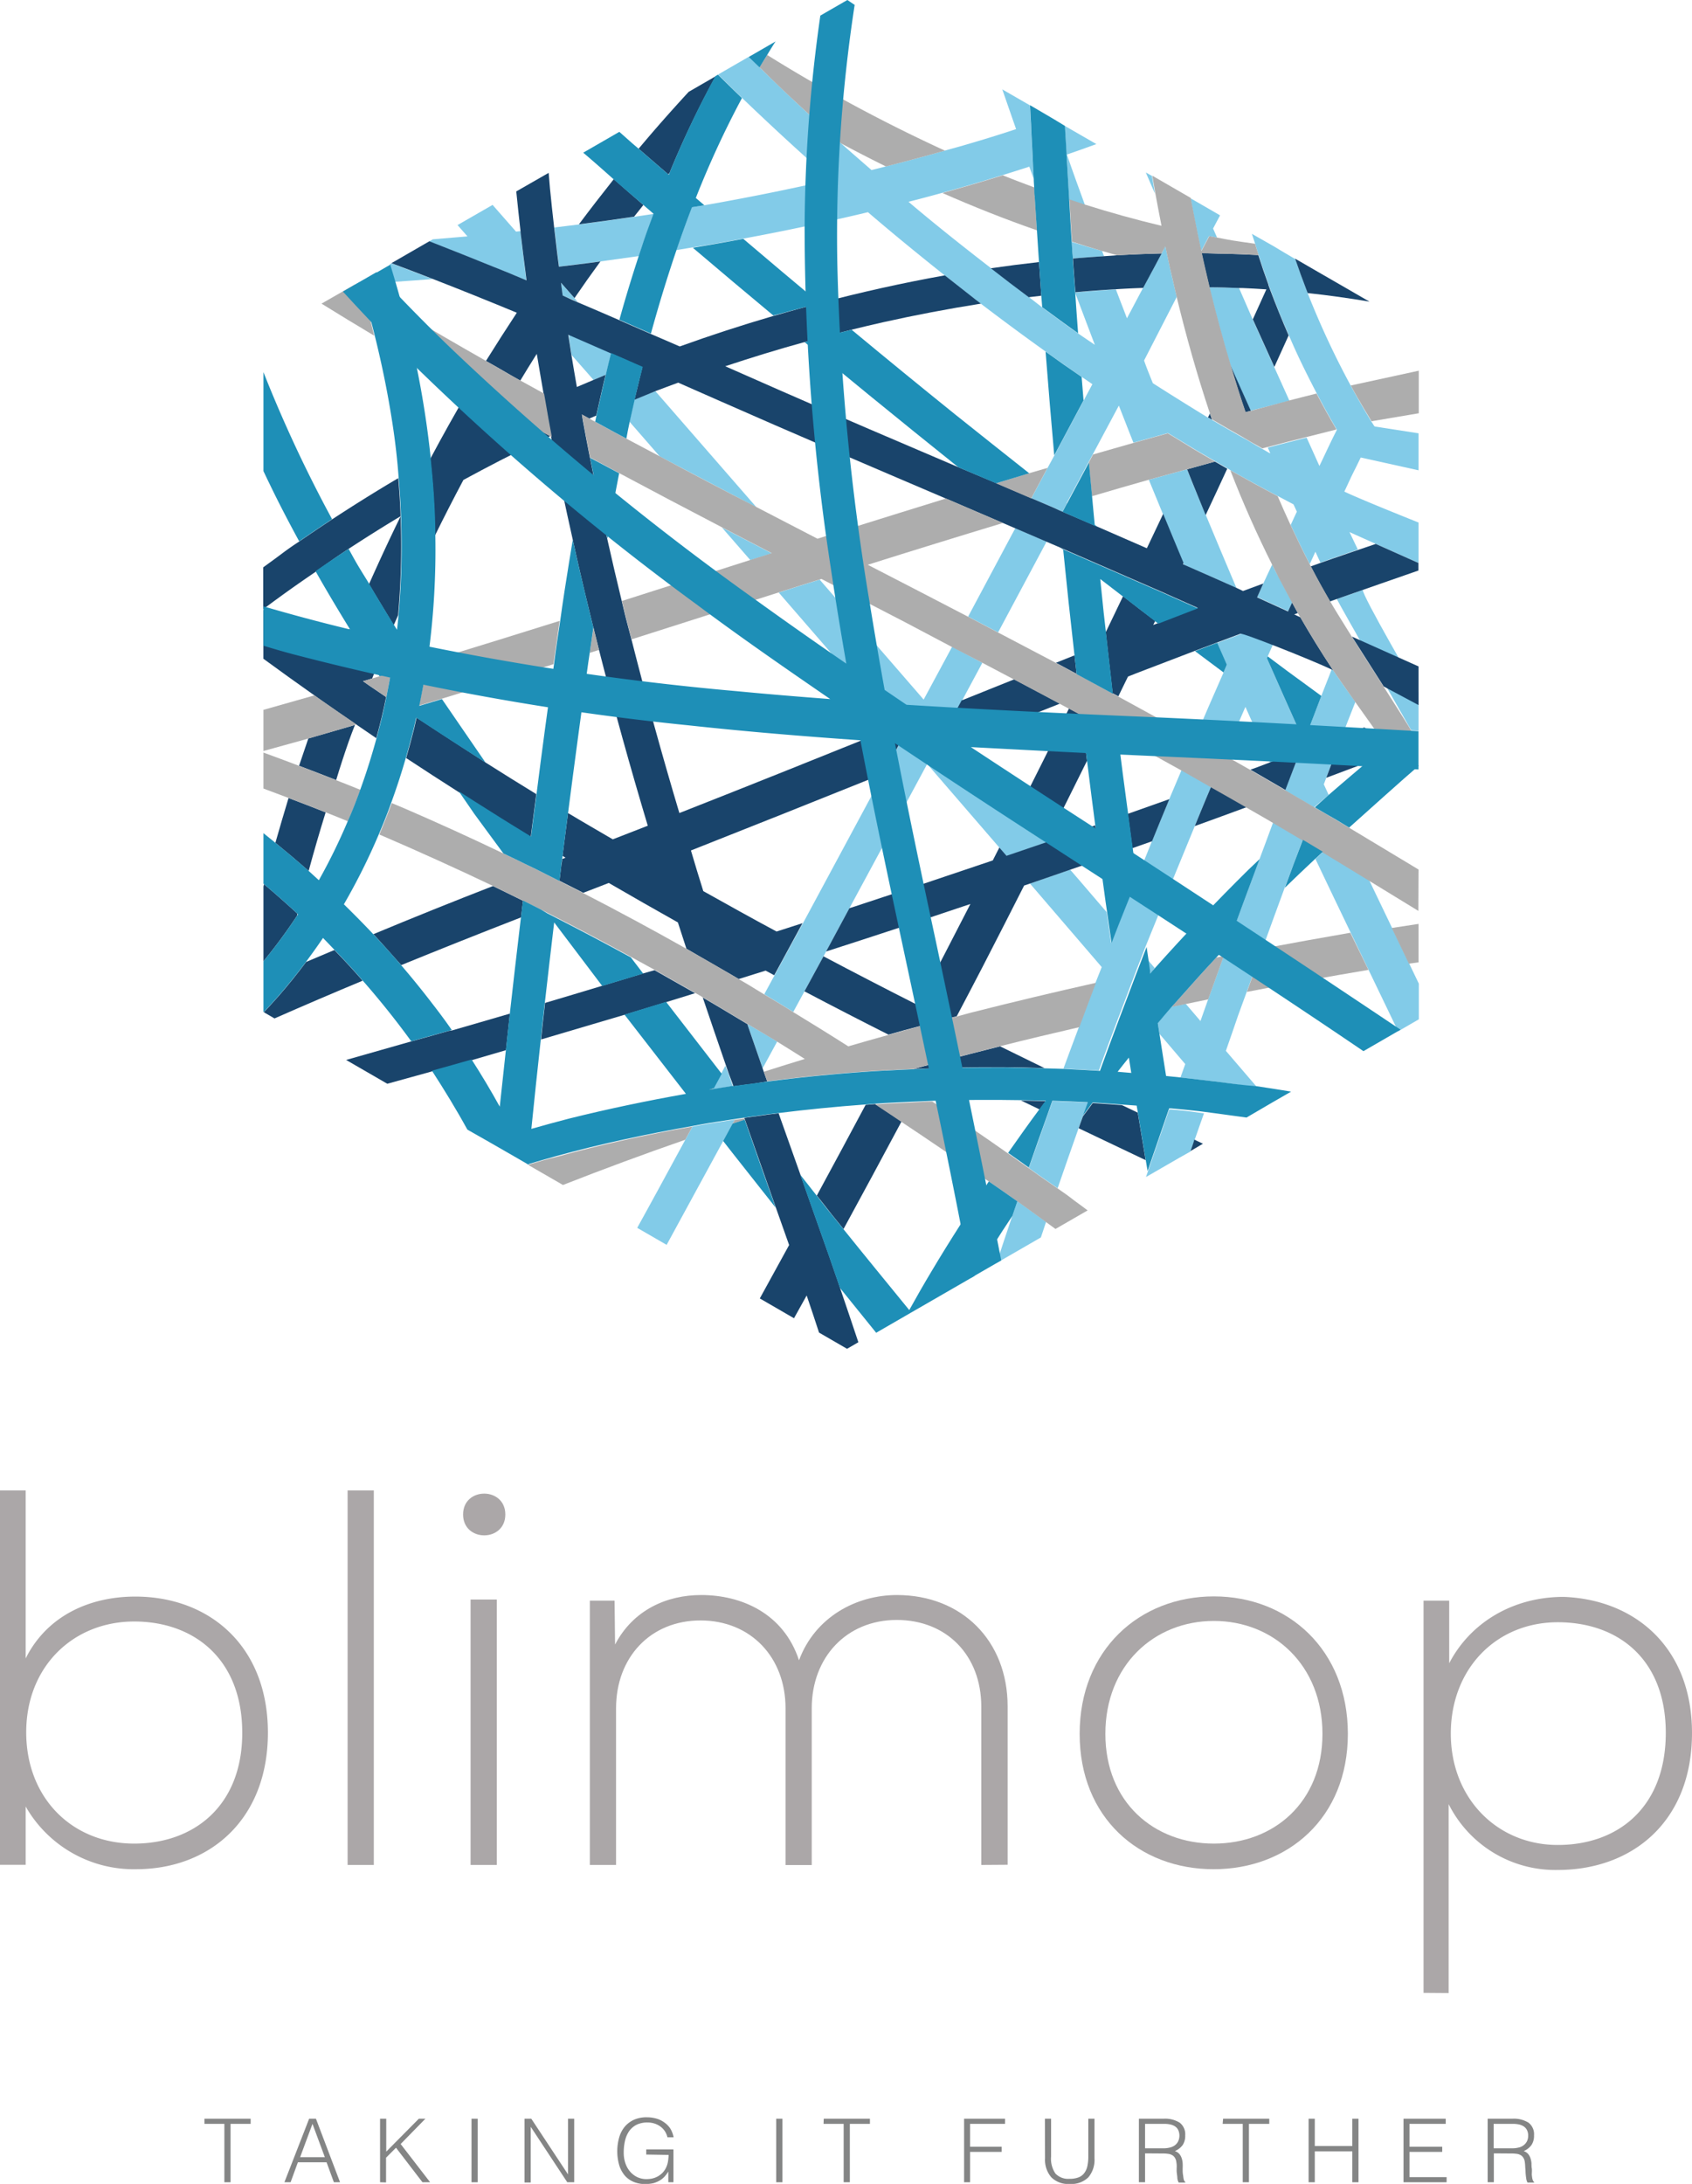 <svg xmlns="http://www.w3.org/2000/svg" viewBox="0 0 273.66 353.01"><defs><style>.cls-1{fill:#848585;}.cls-2{fill:#aba7a8;}.cls-3{fill:#82cbe8;}.cls-4{fill:#19446b;}.cls-5{fill:#adadad;}.cls-6{fill:#1e8fb7;}</style></defs><title>logo transparente</title><g id="Capa_2" data-name="Capa 2"><g id="Layer_1" data-name="Layer 1"><path class="cls-1" d="M33.07,342.47h7.47v.83H37.29v9.44h-1V343.3H33.07Z"/><path class="cls-1" d="M46,352.74l4-10.27h1.1L55,352.74H54l-1.18-3.23H48.18L47,352.74Zm2.54-4.05h4l-2-5.39Z"/><path class="cls-1" d="M61.47,352.74V342.47h1v5.32l5.27-5.32H68.8l-4,4.09,4.77,6.18H68.33l-4.28-5.58-1.61,1.61v4Z"/><path class="cls-1" d="M76.26,352.74V342.47h1v10.27Z"/><path class="cls-1" d="M85.84,343.78h0v9h-1V342.47h1.09l5.94,9h0v-9h1v10.27H91.75Z"/><path class="cls-1" d="M104.52,348.26v-.83h4.4v5.31h-.83V351a4.8,4.8,0,0,1-.62.84,3.42,3.42,0,0,1-.81.64,4.18,4.18,0,0,1-1,.41,6.18,6.18,0,0,1-1.36.14,4.79,4.79,0,0,1-1.79-.34,3.91,3.91,0,0,1-1.43-1,4.75,4.75,0,0,1-.93-1.71,8.2,8.2,0,0,1,0-4.5,4.76,4.76,0,0,1,.87-1.69,4.24,4.24,0,0,1,1.49-1.14,5,5,0,0,1,2.1-.41,5.7,5.7,0,0,1,1.52.2,4,4,0,0,1,1.27.6,3.71,3.71,0,0,1,1,1,4.27,4.27,0,0,1,.55,1.43h-1a3,3,0,0,0-.43-1,2.82,2.82,0,0,0-.74-.76,3.37,3.37,0,0,0-.95-.47,3.66,3.66,0,0,0-1.1-.16,3.92,3.92,0,0,0-1.74.35,3.35,3.35,0,0,0-1.2,1,4.49,4.49,0,0,0-.69,1.55,8.31,8.31,0,0,0-.22,2,5.19,5.19,0,0,0,.25,1.63,4.19,4.19,0,0,0,.73,1.35,3.55,3.55,0,0,0,1.17.93,3.45,3.45,0,0,0,1.57.34,4.34,4.34,0,0,0,.86-.09,3.56,3.56,0,0,0,.86-.31,3.34,3.34,0,0,0,.76-.55,3.06,3.06,0,0,0,.62-.85,3.63,3.63,0,0,0,.33-1,7.73,7.73,0,0,0,.11-1.11Z"/><path class="cls-1" d="M125.54,352.74V342.47h1v10.27Z"/><path class="cls-1" d="M133.23,342.47h7.47v.83h-3.25v9.44h-1V343.3h-3.25Z"/><path class="cls-1" d="M155.93,352.74V342.47h6.62v.83H156.9V347H162v.83H156.9v4.91Z"/><path class="cls-1" d="M169,342.47h1v6.12a4.22,4.22,0,0,0,.71,2.75,2.85,2.85,0,0,0,2.3.84,3.85,3.85,0,0,0,1.4-.22,2.07,2.07,0,0,0,.93-.67,2.83,2.83,0,0,0,.52-1.12,7.26,7.26,0,0,0,.16-1.58v-6.12h1v6.4a4.37,4.37,0,0,1-1,3.08,3.91,3.91,0,0,1-3,1.06,3.84,3.84,0,0,1-3-1.09,4.35,4.35,0,0,1-1-3.05Z"/><path class="cls-1" d="M185.2,348.07v4.67l-1,0V342.47h4a4.48,4.48,0,0,1,2.59.63,2.35,2.35,0,0,1,.9,2.06,2.68,2.68,0,0,1-.39,1.54,3,3,0,0,1-1.28,1,1.69,1.69,0,0,1,.72.46,2.11,2.11,0,0,1,.38.69,3,3,0,0,1,.16.81,7.86,7.86,0,0,1,0,.83c0,.39,0,.71.05,1s.06.47.09.63a1.31,1.31,0,0,0,.12.38.74.74,0,0,0,.17.21v.08l-1.07,0a1.92,1.92,0,0,1-.22-.72c0-.3-.07-.62-.1-.95s0-.66,0-1-.05-.57-.08-.77a1.55,1.55,0,0,0-.28-.66,1.15,1.15,0,0,0-.47-.38,1.67,1.67,0,0,0-.6-.17,5.21,5.21,0,0,0-.69-.05Zm3-.82a3.92,3.92,0,0,0,1-.12,2.14,2.14,0,0,0,.81-.36,1.76,1.76,0,0,0,.54-.64,2.21,2.21,0,0,0,0-1.86,1.49,1.49,0,0,0-.55-.59,2.46,2.46,0,0,0-.8-.3,4.73,4.73,0,0,0-.93-.08H185.2v3.95Z"/><path class="cls-1" d="M197.82,342.47h7.47v.83H202v9.44h-1V343.3h-3.25Z"/><path class="cls-1" d="M211.65,352.74V342.47h1v4.41h6.07v-4.41h1v10.27h-1v-5h-6.07v5Z"/><path class="cls-1" d="M227,352.74V342.47h6.83v.83h-5.86V347h5.29v.83h-5.29v4.08h6v.83Z"/><path class="cls-1" d="M241.61,348.07v4.67l-1,0V342.47h4a4.52,4.52,0,0,1,2.6.63,2.35,2.35,0,0,1,.9,2.06,2.68,2.68,0,0,1-.4,1.54,2.91,2.91,0,0,1-1.27,1,1.65,1.65,0,0,1,.71.46,1.94,1.94,0,0,1,.38.69,3.42,3.42,0,0,1,.17.81c0,.28,0,.56.05.83s0,.71,0,1a5.89,5.89,0,0,0,.08.63,1.66,1.66,0,0,0,.13.38.51.51,0,0,0,.17.21v.08l-1.07,0a1.75,1.75,0,0,1-.22-.72,9.23,9.23,0,0,1-.1-.95c0-.33-.05-.66-.06-1a6.11,6.11,0,0,0-.08-.77,1.55,1.55,0,0,0-.28-.66,1.19,1.19,0,0,0-.46-.38,1.67,1.67,0,0,0-.61-.17,5.09,5.09,0,0,0-.69-.05Zm3-.82a4.05,4.05,0,0,0,1-.12,2,2,0,0,0,.8-.36,1.89,1.89,0,0,0,.55-.64,2,2,0,0,0,.2-.92,1.87,1.87,0,0,0-.21-.94,1.52,1.52,0,0,0-.56-.59,2.46,2.46,0,0,0-.8-.3,4.73,4.73,0,0,0-.93-.08h-3.08v3.95Z"/><path class="cls-2" d="M4.15,240.91v27.16c3.46-6.92,10.38-10,17.73-10,11.94,0,21.45,7.95,21.45,22S33.9,302.14,22,302.14A20.12,20.12,0,0,1,4.15,292v9.43H0V240.91ZM4.24,280c0,10.64,7.44,18,17.47,18,9.6,0,17.47-6.05,17.47-17.9,0-12-7.87-18-17.47-18C11.85,262.1,4.24,269.37,4.24,280Z"/><path class="cls-2" d="M60.46,240.91v60.54H56.22V240.91Z"/><path class="cls-2" d="M81.73,244.8c0,4.5-6.83,4.5-6.83,0S81.73,240.31,81.73,244.8Zm-5.62,13.75v42.9h4.24v-42.9Z"/><path class="cls-2" d="M158.71,301.45v-25.6c0-8.21-5.54-14-13.67-14s-13.75,6.05-13.75,14.27v25.34h-4.24V276.11c0-8.22-5.62-14.18-13.75-14.18s-13.66,6-13.66,14.18v25.34H95.4V258.73h4l.08,7.09c2.94-5.62,8.39-8,13.93-8,6.49,0,13.32,2.94,15.82,10.55,2.6-7,9.26-10.55,15.83-10.55,10.47,0,17.91,7.35,17.91,18v25.6Z"/><path class="cls-2" d="M174.62,280.26c0-13.58,9.69-22.22,21.71-22.22S218,266.68,218,280.26s-9.69,21.88-21.71,21.88S174.62,293.84,174.62,280.26Zm39.27,0c0-11.07-7.87-18.25-17.56-18.25s-17.55,7.18-17.55,18.25S186.65,298,196.33,298,213.89,291.33,213.89,280.26Z"/><path class="cls-2" d="M230.24,322.12V258.73h4.15v10.12c3.37-6.49,10.21-10.73,18.51-10.73,11.59.43,20.76,8.22,20.76,22,0,14.36-9.69,22.14-21.71,22.14a19.3,19.3,0,0,1-17.65-10.64v30.53Zm39.18-42c0-12-7.79-17.9-17.47-17.9-9.95,0-17.3,7.52-17.3,18s7.52,18,17.3,18S269.42,292.11,269.42,280.09Z"/><path class="cls-3" d="M186.32,28.44l-1-.56,1.47,3.4C186.64,30.34,186.48,29.39,186.32,28.44Z"/><path class="cls-3" d="M199,59.05l.1.24q1.59,3.56,3.19,7.11l.65-.18,5.61-1.44c-.82-1.82-1.65-3.63-2.46-5.45-1.15-2.57-2.33-5.13-3.48-7.7l-2.21-5.07c-1.61-.07-3.21-.1-4.81-.12Q197.14,52.79,199,59.05Z"/><path class="cls-3" d="M228.26,118.06l1.17.07v-6.22s-9.25-15.85-9-16.55c-1.41.49-2.82,1-4.22,1.46C216.9,98.22,228.26,118.06,228.26,118.06Z"/><path class="cls-3" d="M214.9,128.49l-.79-1.71c.13-.35.26-.71.4-1.06.47-1.24.93-2.49,1.4-3.72.4-1,.78-2,1.17-3.07s.81-2.06,1.2-3.09l.94-2.38c-1.23-1.68-2.44-3.39-3.59-5.12l-.25-.12c-.43,1.12-.89,2.24-1.32,3.36-.12.3-.23.61-.35.91-.8,2.05-1.57,4.12-2.36,6.17-.14.39-.29.77-.44,1.16-.33-.73-.65-1.47-1-2.2-1.69-3.74-3.37-7.47-5-11.23l.13-.3c.34-.75.66-1.51,1-2.26l-2.8-1.28L202,102l-.93-.42c-.13.31-.27.62-.41.92l-.29.11-3.5,1.31c.51,1.18,1,2.36,1.56,3.54l-.54,1.25q-2.35,5.32-4.64,10.69l4.81,2.69c1.12-2.61,2.23-5.23,3.37-7.83q2,4.5,4,9l4.81-1.79-2.4,6.29.47.27c1.43.84,2.86,1.66,4.28,2.51l0,0,0-.1Z"/><path class="cls-3" d="M214,137.68l-1.25,1.16c1.88,4,13.38,27.86,13.38,27.86l3.35-1.94V159s-6.88-14.31-8.08-16.82C218.89,140.67,216.43,139.17,214,137.68Z"/><path class="cls-3" d="M173.42,40.69c0,.37.06.73.08,1.1,1.69-.15,3.37-.27,5.06-.38l-.31-.84q-2.48-.7-4.92-1.47Z"/><path class="cls-3" d="M192.74,77.77c-.26-.64-.5-1.28-.76-1.91l-.62.17c-1.85.51-3.7,1-5.55,1.52.75,1.83,1.5,3.67,2.26,5.5,1.09,2.64,2.18,5.28,3.29,7.92,0,.1.09.21.13.32,2.83,1.25,5.67,2.48,8.49,3.75-1.67-3.92-3.31-7.85-4.95-11.78C194.27,81.43,193.49,79.6,192.74,77.77Z"/><path class="cls-3" d="M124.82,89.44l-8.06-4.18,4.6,5.28Z"/><path class="cls-3" d="M186,157.35c.15,0,.64-.75.76-.88l-1.07-1.25c.08.55.15,1.1.23,1.66C186,156.91,186,157.31,186,157.35Z"/><path class="cls-3" d="M93.44,48.8l-.54-.62L90.71,45.7c.1.68.18,1.37.27,2.06l1.71.72Z"/><path class="cls-3" d="M92.44,57.37,96,61.42c.66-.28,1.31-.57,2-.84.28-1.18.55-2.35.85-3.52-2.29-1-4.57-2-6.87-3C92.1,55.19,92.26,56.28,92.44,57.37Z"/><path class="cls-3" d="M122.35,82,106,63.23l-3.38,1.34c-.27,1.19-.55,2.39-.81,3.59l4.9,5.62Q114.54,77.91,122.35,82Z"/><path class="cls-3" d="M162.79,138.36c2.14-.73,4.29-1.45,6.43-2.19l.08,0,0,0-4.54-5.24q-4.64-5.38-9.3-10.76l-4.59,1.84,2.37-4.4,2.33-4.31,3.31-6.16L154,104.53c-1.53,2.85-3.08,5.7-4.61,8.55L132.57,93.69l-3.21,1-3.42,1.09.13.14q9.36,10.78,18.69,21.6l2.81-1.13-1.45,2.7-3.25,6q-6.51,12.06-13,24.14L128.34,152l-2.29,4.22-.78,1.43-1.66,3.06c1.57.94,3.13,1.9,4.69,2.86l1.82-3.34,2.94-5.4.14-.26.42-.78c1.26-2.33,2.51-4.66,3.77-7q6.3-11.64,12.57-23.3L161.63,137C162,137.47,162.4,137.91,162.79,138.36Z"/><path class="cls-3" d="M57.48,45.94l.78,0c0-.12-.07-.24-.1-.35Z"/><path class="cls-3" d="M63.05,42.72c.29.94.57,1.89.85,2.83,2-.14,4.05-.28,6.08-.44q-3.33-1.29-6.67-2.54Z"/><path class="cls-3" d="M97.09,42.26c2.08-.28,4.17-.57,6.25-.87.32-1,.63-2,1-3,.44-1.28.92-2.55,1.39-3.82h0l-3.14.47c-3,.44-6,.86-8.93,1.24l-4,.49q.24,2.16.51,4.32c.08.68.17,1.36.26,2,1.83-.22,3.67-.44,5.5-.68Z"/><path class="cls-3" d="M120.22,38.57q10.13-1.87,20.16-4.27c4.08,3.5,8.25,6.9,12.46,10.25,1.66,1.31,3.29,2.64,5,3.93l.84.64q5.16,3.93,10.46,7.72,2.89,2.07,5.83,4.09l1.71,1.17-1.4,2.62-4.74,8.88-1.09,2c-.4.75-.8,1.51-1.21,2.26l-1.42,2.67,3.51,1.5,1,.46.5.21.71-1.33a.3.3,0,0,0,0-.08q1.77-3.28,3.52-6.58l.69-1.28q2.1-3.93,4.21-7.87c.79,2,1.56,4,2.36,6L188.9,70l1,.6,3.12,1.9c1.17.7,2.35,1.38,3.54,2.07l2,1.15L199,76c2.53,1.43,5.09,2.83,7.66,4.18l2.54,1.34c.19.39.37.79.55,1.19-.34.71-.66,1.43-1,2.15,1,2.12,2,4.23,3.09,6.32.3-.66.61-1.32.91-2,.27.59.54,1.18.82,1.77,2-.72,4-1.41,6.05-2.11L218.26,86c1.4.65,11.17,5,11.17,5V84.46s-9.42-3.75-12-5c.34-.71.67-1.43,1-2.14s.79-1.59,1.17-2.38q1.41-2.9,2.85-5.78c-.22-.35-.43-.7-.64-1-.92-1.52-1.82-3.06-2.68-4.61-.22-.39-.43-.78-.64-1.17a136.06,136.06,0,0,1-6.95-14.89l0-.05-.24-.63c-.63-1.63-1.22-3.27-1.79-4.93l-.23-.13-1.7-1L206,39.8l-3.52-2L203,39.4c.19.61.37,1.23.57,1.84q.76,2.41,1.64,4.8l0,.07.27.73q1.38,3.73,3,7.4c.35.82.71,1.64,1.08,2.45,1.08,2.36,2.25,4.68,3.46,7q1.53,2.91,3.19,5.75l0,.07c-1,1.93-1.87,3.87-2.81,5.81-.69-1.53-1.37-3.06-2.07-4.58-2.09.53-4.19,1.06-6.28,1.61.13.3.26.6.4.9l-.09,0c-.38-.21-.74-.44-1.11-.64s-.52-.31-.79-.45c-.83-.47-1.64-1-2.47-1.43-1.54-.88-3.08-1.74-4.6-2.65l-.27-.15-.66-.38c-3-1.82-6-3.7-9-5.61-.49-1.22-1-2.45-1.42-3.67L190.32,48c-.13-.54-.25-1.07-.37-1.61-.24-1-.49-2-.72-3.08-.18-.79-.34-1.59-.51-2.39l-.24-1.14L187.86,41c-.32.62-.65,1.24-1,1.86l-2,3.71c-.87,1.62-1.72,3.25-2.59,4.88-.59-1.56-1.2-3.11-1.79-4.67q-3.31.2-6.61.49c1.07,2.83,2.13,5.65,3.21,8.47-.92-.63-1.86-1.25-2.77-1.89-2-1.37-3.88-2.8-5.81-4.21L166.39,48c-2.07-1.54-4.1-3.11-6.14-4.68-4.5-3.48-8.95-7-13.31-10.7q2.75-.7,5.49-1.46,4.9-1.35,9.75-2.86c1.44-.44,2.87-.9,4.3-1.36l.72,2-.12-2.18c-.11-2.22-.23-4.45-.34-6.67-.06-1-.11-2.05-.17-3.07l-4.46-2.57q1.11,3.21,2.23,6.42c-3,1-6,1.91-9.09,2.8l-2.42.67q-4.76,1.35-9.54,2.56l-2.33.59c-1.65-1.44-3.31-2.87-4.94-4.33q-4-3.54-7.85-7.17c-1.6-1.5-3.17-3-4.75-4.57l-.57-.54c-.58-.57-1.17-1.12-1.76-1.69l-4.45,2.57-.49.29c1.14,1.11,2.26,2.23,3.41,3.33l.47.46q7.05,6.77,14.37,13.21-10.2,2.33-20.5,4.13l-2,.32q-.93,2.41-1.79,4.86-.37,1-.72,2.07l2.62-.44Q116.14,39.34,120.22,38.57Z"/><path class="cls-3" d="M172.49,25c.14,2.44.29,4.87.43,7.31.86.28,1.71.59,2.57.86-1-2.73-2-5.46-2.93-8.19q2.38-.82,4.76-1.69l-5.1-2.94c.08,1.47.18,2.94.26,4.41C172.48,24.8,172.49,24.88,172.49,25Z"/><path class="cls-3" d="M84.27,38.36c0-.33-.06-.66-.1-1l-.71.08-3.79-4.32L74,36.38l1.61,1.83-5.6.47-.61.35q5.34,2.05,10.63,4.21l2,.8,3.1,1.27c-.07-.53-.13-1.06-.2-1.59C84.71,41.94,84.48,40.15,84.27,38.36Z"/><path class="cls-3" d="M189.49,179.34l-.39,0c-.3.84-.58,1.7-.88,2.55-.7,2-1.39,4.05-2.09,6.08l-.51,1.49-.27.79.37-.21,2.15-1.24,2.91-1.68,1.78-1c.21-.61.43-1.22.65-1.84.5-1.44,1-2.88,1.52-4.32l-.85-.11C192.42,179.61,191,179.48,189.49,179.34Z"/><path class="cls-3" d="M205.92,132.91c-.74,2-1.47,4-2.2,5.93q-2.61,7-5.17,14c-.21.56-.42,1.11-.62,1.67-.85,2.33-1.68,4.67-2.52,7-.42,1.17-.83,2.35-1.25,3.53l-2.38-2.78-2.3.48c-.75.86-1.48,1.75-2.22,2.62l.27,1.75L191.7,172l-.78,2.17c1,.1,2,.23,2.93.34l2.67.31c2.27.29,4.55.61,6.82.95l-5.07-5.91c.68-1.92,1.34-3.86,2-5.78.45-1.25.92-2.5,1.37-3.75.84-2.33,1.7-4.66,2.55-7,1.2-3.28,2.38-6.56,3.59-9.83,1-2.59,1.94-5.17,2.91-7.75l-2.32-1.37Z"/><path class="cls-3" d="M205.75,91.27c-.46,1-.95,2-1.41,3-.34.74-.67,1.5-1,2.24l5,2.28.66-1.45c-.73-1.31-1.45-2.64-2.14-4C206.47,92.71,206.11,92,205.75,91.27Z"/><path class="cls-3" d="M193.24,133.53c.65-1.58,1.29-3.16,1.95-4.73l.69-1.63-.47-.27c-1.44-.81-2.86-1.65-4.3-2.45l-2,4.72c-.94,2.27-1.88,4.53-2.8,6.81q-1.26,3.09-2.5,6.19-1.49,3.71-3,7.43c-.37.94-.73,1.89-1.1,2.84l-.72-5-4.53-5.28-1.38-1.59c-2.16.76-4.33,1.5-6.5,2.24q5.82,6.75,11.61,13.51l-1,2.52c-.91,2.38-1.8,4.78-2.69,7.17s-1.68,4.47-2.5,6.72l1,.06c1.57.07,3.14.16,4.72.26,1-2.84,2.08-5.66,3.14-8.48.15-.39.29-.77.44-1.15s.36-1,.55-1.45c.11-.31.23-.62.35-.92l1.37-3.63c.41-1.06.81-2.11,1.22-3.16l.48-1.24Q189.22,143.26,193.24,133.53Z"/><path class="cls-3" d="M165,194.47l-.46-.32c-.26.78-.53,1.56-.8,2.35-.86,2.54-1.71,5.1-2.55,7.65l7.16-4.13.84-2.51c-1.38-1-2.75-2-4.14-3Z"/><path class="cls-3" d="M169.51,180q-1.57,4.39-3.11,8.79l1.78,1.27,2.88,2q1.68-4.87,3.4-9.73l.3-.86.39-1.06c.26-.74.53-1.46.8-2.19-1.91-.11-3.83-.17-5.74-.24C170,178.68,169.74,179.33,169.51,180Z"/><path class="cls-3" d="M116.6,173.62l-1.26,2.32-.08.14,2.91-.48.37,0c-.07-.2-.13-.4-.21-.6-.32-.91-.64-1.83-1-2.75Z"/><path class="cls-3" d="M120.92,165.67c.81,2.35,1.61,4.69,2.43,7l2.34-4.3c-1.56-1-3.15-1.87-4.72-2.81Z"/><path class="cls-3" d="M156.58,99.67l.69.36c1.39.72,2.77,1.46,4.16,2.19q3.93-7.34,7.84-14.67l-5.06-2.17C161.66,90.14,159.13,94.91,156.58,99.67Z"/><path class="cls-3" d="M193.69,37.83c.19.92.38,1.84.58,2.75l1.28-2.41c.43.09.87.17,1.3.24l-.65-1.47c.38-.71.76-1.42,1.13-2.13l-2.76-1.6-2-1.15,0,0v.06Q193.1,35,193.69,37.83Z"/><path class="cls-3" d="M112,182.1c-.38.71-.77,1.42-1.16,2.13-1.46,2.68-2.91,5.37-4.38,8.05-1.12,2.07-2.27,4.13-3.4,6.19l4.76,2.75q4.59-8.39,9.15-16.79l1.52-2.8.36-.66-4.1.63C113.82,181.75,112.91,181.93,112,182.1Z"/><path class="cls-4" d="M56.41,119.83c.31-.89.65-1.76,1-2.65l-.31.09c-2.41.71-4.82,1.4-7.23,2.09-.51,1.47-1,2.94-1.5,4.42,2,.75,4,1.53,6,2.31C55,124,55.68,121.91,56.41,119.83Z"/><path class="cls-4" d="M199.1,59.33c.74,2.45,1.51,4.89,2.33,7.3l.88-.23q-1.6-3.56-3.19-7.11Z"/><path class="cls-4" d="M104.06,33.13c-1.61-1.38-3.2-2.78-4.79-4.17q-2.88,3.62-5.64,7.3c3-.38,6-.8,8.93-1.24C103.05,34.39,103.56,33.76,104.06,33.13Z"/><path class="cls-4" d="M108.27,28a155.05,155.05,0,0,1,7.47-15.67l-4.36,2.52c-2.76,3-5.47,6.05-8.09,9.19,1.59,1.39,3.2,2.77,4.81,4.16C108.15,28.1,108.21,28,108.27,28Z"/><path class="cls-4" d="M195,83.26c1.18-2.5,2.33-5,3.49-7.5l-2-1.15L192,75.86c.26.63.5,1.27.76,1.91C193.49,79.6,194.27,81.43,195,83.26Z"/><path class="cls-4" d="M169.26,136.09q3.3-6.54,6.55-13.11c-.3-2.47-.61-4.94-.91-7.41l-2-1.07q-4,8.19-8.15,16.35Z"/><path class="cls-4" d="M44.54,136.23c1.82,1.48,3.62,3,5.38,4.54q1.29-4.76,2.75-9.46-3-1.19-6-2.32Q45.57,132.61,44.54,136.23Z"/><path class="cls-4" d="M48.11,147.69q-2.65-2.44-5.41-4.77l-.09.39v12.07a87.75,87.75,0,0,0,5.4-7.31C48.05,148,48.08,147.82,48.11,147.69Z"/><path class="cls-4" d="M140,178.59q-3.91,7.33-7.89,14.66c.83,1,1.64,2.09,2.47,3.13.61.77,1.24,1.51,1.85,2.28q4.72-8.67,9.38-17.38c-1.41-.94-2.82-1.89-4.24-2.82C141,178.49,140.5,178.55,140,178.59Z"/><path class="cls-4" d="M150.35,172.71l.38-.72c-1,.26-2,.54-3,.82Z"/><path class="cls-4" d="M195.37,67.47l.66.38c-.12-.35-.23-.7-.35-1-.05.1-.09.2-.13.29Z"/><path class="cls-4" d="M212,91.55c1,1.91,2,3.79,3.12,5.66l1.1-.39c1.4-.5,13.19-4.6,13.19-4.6V91l-6.9-3.08s-7,2.37-9,3.09Z"/><path class="cls-4" d="M60.39,151c1.54,1.64,3,3.33,4.5,5q9.64-3.93,19.37-7.71l.33-2.69-4.86-2.38Q70,147,60.39,151Z"/><path class="cls-4" d="M54.08,153.56l-4.57,1.93q-2.1,2.82-4.41,5.47c-.79.9-1.6,1.78-2.42,2.66l1.72,1,0,0q7.09-3.12,14.25-6.1C57.19,156.83,55.65,155.18,54.08,153.56Z"/><path class="cls-4" d="M170.78,107.13l3.35,1.8c-.11-1-.23-2-.34-3Z"/><path class="cls-4" d="M155.53,113.22l-2.33,4.31-2.37,4.4,4.59-1.84q8-3.2,16-6.35c-2.46-1.31-4.92-2.63-7.39-3.93Z"/><path class="cls-4" d="M181.46,178.63c-1.57-.11-3.14-.24-4.71-.33l-.07.08c-.52.68-1,1.38-1.53,2.07l-.39,1.06-.3.86,10.84,5.16c-.44-2.56-.85-5.12-1.28-7.68Z"/><path class="cls-4" d="M192.56,186.05l2-1.18-1.39-.66C193,184.83,192.77,185.44,192.56,186.05Z"/><path class="cls-4" d="M168.14,179.33c.34-.46.69-.9,1-1.35l-4-.09Z"/><path class="cls-4" d="M161.75,169.13q-4.74,1.19-9.47,2.44l2,1q4.13-.09,8.27-.06c2.13,0,4.27.08,6.41.15C166.57,171.5,164.16,170.31,161.75,169.13Z"/><path class="cls-4" d="M67.38,116c-.14.58-.26,1.17-.4,1.76q-.6,2.4-1.29,4.77,4.22,2.78,8.46,5.48c1.74,1.11,3.49,2.23,5.24,3.32,2.14,1.34,4.3,2.65,6.45,4,.07-.58.15-1.16.22-1.74.22-1.74.45-3.49.68-5.23q-4.09-2.5-8.16-5.08Q72.94,119.64,67.38,116Z"/><path class="cls-4" d="M52,113.23c1.79,1.26,3.61,2.5,5.42,3.74l.19.13,3.25,2.22c.31-1.15.61-2.3.89-3.46s.48-2.12.7-3.19l-2.74-1.86-1-.7,1.48-.44c.18-.46.37-.91.55-1.36q-2.13-3.3-4.19-6.66c-.75,1.8-1.47,3.61-2.19,5.42q-5.94-4.17-11.76-8.51v7.92q4.1,3,8.25,5.92C51.25,112.67,51.64,113,52,113.23Z"/><path class="cls-4" d="M173.9,47.24h0q3.3-.3,6.61-.49,2.19-.14,4.38-.21l2-3.71c.33-.62.66-1.24,1-1.86q-3.59.08-7.19.29l-2.11.15c-1.69.11-3.37.23-5.06.38.12,1.78.26,3.55.39,5.33A.49.49,0,0,0,173.9,47.24Z"/><path class="cls-4" d="M88.76,70.37c-1.89-1-3.77-2.08-5.65-3.12-1.1.53-2.2,1.07-3.29,1.62.5-.87,1-1.74,1.51-2.61-1.86-1-3.71-2.08-5.56-3.13q-3.18,5.41-6.16,11l0,.18c.21,2,.39,4,.51,6s.19,4.18.22,6.27q2.23-4.53,4.61-9c3.9-2.12,7.84-4.16,11.84-6.08.73-.35,1.47-.68,2.2-1Z"/><path class="cls-4" d="M203.38,124l-1.14.41c1.73,1,3.44,2,5.17,3l.48.29,2.4-6.29-4.81,1.79Z"/><path class="cls-4" d="M104.07,157.33l-6.63,2c-3.09.93-6.18,1.87-9.28,2.78-.12,1.14-.26,2.27-.39,3.41-.09.83-.17,1.67-.26,2.5q6.76-2,13.53-4l6.59-2,4.79-1.48q-3.27-1.87-6.56-3.72Z"/><path class="cls-4" d="M183.15,137.1l3.18-1.12c.92-2.28,1.86-4.54,2.8-6.81-2.23.8-4.48,1.59-6.72,2.38Q182.77,134.32,183.15,137.1Z"/><path class="cls-4" d="M195.19,128.8c-.66,1.57-1.3,3.15-1.95,4.73,2.81-1,5.61-2.05,8.41-3.07-1.92-1.11-3.84-2.2-5.77-3.29Z"/><path class="cls-4" d="M177.14,133.4c-2.61.92-5.23,1.84-7.84,2.74l-.08,0c-2.14.74-4.29,1.46-6.43,2.19-.39-.45-.78-.89-1.16-1.34-.36.7-.7,1.4-1.06,2.09h0q-11.07,3.76-22.19,7.4l-1,.32c-1.26,2.32-2.51,4.65-3.77,7q11.7-3.76,23.34-7.68-4.2,8.19-8.48,16.36-7.68-3.88-15.28-7.9l-.14.26-2.94,5.4q6.76,3.56,13.59,7l2.64-.74c2.21-.6,4.41-1.19,6.62-1.77l1.78-.46c1.37-2.61,2.75-5.22,4.1-7.83,2.29-4.42,4.54-8.86,6.8-13.3l1-.34c2.17-.74,4.34-1.48,6.5-2.24,1.58-.54,3.16-1.08,4.74-1.64C177.64,137.11,177.38,135.26,177.14,133.4Z"/><path class="cls-4" d="M168.42,47.8c-.13-1.81-.25-3.63-.37-5.44q-3.92.44-7.8,1c2,1.57,4.07,3.14,6.14,4.68Z"/><path class="cls-4" d="M211.5,47.37l0,.05,0-.05c3.33.36,6.66.82,10,1.39l-2.73-1.58-5.67-3.27-3.63-2.1c.57,1.66,1.16,3.3,1.79,4.93Z"/><path class="cls-4" d="M56.38,88.72q4.17-2.73,8.43-5.29c-1.78,3.62-3.48,7.29-5.13,11,1.33,2.22,2.68,4.44,4,6.63l.71-1.62a126,126,0,0,0,.4-16v0q-.1-3.07-.38-6.15c-3.63,2.14-7.21,4.38-10.74,6.69-1.79,1.17-3.56,2.37-5.32,3.58-1,.65-1.91,1.29-2.85,2s-1.95,1.43-2.93,2.15v6.76c2.76-2.07,5.58-4.08,8.42-6Q53.68,90.49,56.38,88.72Z"/><path class="cls-4" d="M220.66,117.58l-3.58,1.35c-.39,1-.77,2-1.17,3.07-.47,1.23-.93,2.48-1.4,3.72l4.29-1.61,2.09-.79c1.19-1,2.36-2,3.56-3Z"/><path class="cls-4" d="M195.61,46.44c1.6,0,3.2.05,4.81.12l.56,0c1.28.05,2.56.13,3.84.21-.73,1.61-1.45,3.23-2.19,4.84,1.15,2.57,2.33,5.13,3.48,7.7l2.31-5.09q-1.59-3.66-3-7.4l-.27-.73,0-.07q-.87-2.38-1.64-4.8c-1.84-.1-3.68-.16-5.53-.21-1.21,0-2.43-.08-3.64-.09.26,1.21.54,2.42.82,3.62C195.32,45.18,195.46,45.81,195.61,46.44Z"/><path class="cls-4" d="M72.59,166.63c-2,.58-4,1.13-6.07,1.7-3.51,1-7,2-10.54,3l6.66,3.85q3.61-1,7.23-2c2.14-.6,4.28-1.19,6.42-1.81,1.85-.53,3.69-1.08,5.54-1.62q.32-3,.64-5.91c-3.13.91-6.26,1.83-9.4,2.73Z"/><path class="cls-4" d="M215.38,108.22l.25.12-.19-.27q-2.69-4.06-5.12-8.29l-1-.47.6-.22c-.32-.56-.63-1.13-.94-1.7l-.66,1.45-5-2.28c.34-.74.67-1.5,1-2.24l-3.28,1.21-1-.48h0c-2.82-1.27-5.66-2.5-8.49-3.75l-.23-.11.1-.21c-1.11-2.64-2.2-5.28-3.29-7.92l-2.64,5.56-7.89-3.44-.47-.2-5.22-2.24-.5-.21-1-.46-3.51-1.5-5.69-2.44L155,75.52c-9.64-4.11-19.28-8.22-28.87-12.43L117.3,59.2c4.26-1.41,8.54-2.73,12.87-3.92,2.53-.7,5.06-1.36,7.61-2,1.69-.41,3.38-.82,5.08-1.2q7.83-1.74,15.79-3l-.84-.64c-1.68-1.29-3.31-2.62-5-3.93Q142.61,46.34,132.56,49q-3.75,1-7.48,2.07-7.64,2.23-15.14,4.93l-4.63-2-5.1-2.23q-3.37-1.47-6.77-2.91l-.75-.32L91,47.76c-.09-.69-.17-1.38-.27-2.06l2.19,2.48q2.05-3,4.19-5.92l-1.21.17c-1.83.24-3.67.46-5.5.68-.09-.68-.18-1.36-.26-2q-.27-2.16-.51-4.32c-.24-2.12-.48-4.23-.68-6.35-.08-.83-.13-1.67-.21-2.5l-5.24,3c.21,2.14.45,4.29.69,6.43,0,.34.07.67.1,1,.21,1.79.44,3.58.67,5.36.07.53.13,1.06.2,1.59L82,44l-2-.8Q74.78,41.08,69.44,39l-6.13,3.54q3.34,1.24,6.67,2.54,6.83,2.66,13.61,5.47-2.55,3.87-5,7.8c1.85,1,3.69,2.13,5.56,3.17.78-1.28,1.55-2.57,2.36-3.84l.31-.48c.35,2.13.72,4.26,1.09,6.39l.21,1.24c.33,1.86.68,3.71,1,5.57l0,.19Q90.79,79,92.64,87.25c.39,1.73.76,3.47,1.17,5.2.49,2.13,1,4.25,1.52,6.38.21.87.42,1.74.64,2.61l.91,3.61q3.65,14.3,7.89,28.42l-5.66,2.2,4,2.34-4-2.34c-2.42-1.42-4.85-2.81-7.24-4.25q-.45,3.47-.89,6.93l.49.29-.55.21c0,.35-.08.69-.13,1l-.3,2.52c1.19.6,2.38,1.19,3.57,1.8l.27.15,4.13-1.6q5.57,3.23,11.18,6.38l1.38,4.25,2,1.16c1.71,1,3.4,1.95,5.1,2.94l1.36.8,4.35-1.36,1.39.75.78-1.43,2.29-4.22,1.51-2.77-4.2,1.35c-4-2.14-7.91-4.33-11.85-6.53-.69-2.18-1.35-4.38-2-6.57q15.57-6.15,31.09-12.39l3.25-6,1.45-2.7-2.81,1.13c-11.6,4.67-23.21,9.34-34.85,13.91q-4.17-13.95-7.75-28.07c-.33-1.27-.68-2.54-1-3.82l-.57-2.38q-1.23-5.06-2.36-10.12c-1-4.35-1.92-8.71-2.79-13.08-.07-.35-.13-.69-.2-1-.32-1.61-.62-3.24-.92-4.86L94.11,67l1.2.66,1.13-.49q.45-2.07.93-4.14c.18-.82.38-1.63.58-2.44-.67.27-1.32.56-2,.84l-2.65,1.12c-.3-1.72-.6-3.44-.88-5.17-.18-1.09-.34-2.18-.51-3.27,2.3,1,4.58,2,6.87,3l3,1.31.79.35,1.33.58c-.09.39-.2.78-.29,1.17-.34,1.36-.65,2.73-1,4.1L106,63.23c1.22-.47,2.46-.92,3.69-1.38l6.45,2.84c12.23,5.4,24.53,10.64,36.83,15.89l9.15,3.92,2.05.88,5.06,2.17,2.17.93.5.22,5.77,2.51,5.35,2.33,5.33,2.32.52.24,4.84,2.15-1.06.4c-1.79.68-3.57,1.39-5.35,2.07l-.78.3.32-.65c-1.74-1.32-3.47-2.63-5.2-4-.94,1.94-1.86,3.89-2.8,5.83.06.56.13,1.12.19,1.68.24,2.18.49,4.35.74,6.53l.18,1.64.93.5,1.56-3.19,1.31-.52q4.74-1.83,9.49-3.63l3.59-1.35,3.5-1.31.29-.11C200.8,102.18,212.28,106.74,215.38,108.22ZM106.7,140.12l.12.07h0Z"/><path class="cls-4" d="M135.07,205.84c-.33-1-.68-1.93-1-2.9q-1.43-4-2.86-8.09-.87-2.47-1.76-5-1.77-4.95-3.52-9.9l-1.6.19c-.76.1-1.52.23-2.28.33l-.13,0-1.54.23.09.24q2.51,7.11,5,14.21l2.16,6.1q-2.33,4.24-4.67,8.5l-.07.13,5.53,3.2,2.05-3.68c.68,2,1.35,4,2,6l4.53,2.62,1.83-1.06c-1-3-2-5.95-3-8.89C135.61,207.38,135.34,206.6,135.07,205.84Z"/><path class="cls-4" d="M124.09,174.81c-.18-.51-.36-1-.55-1.54l-.19-.57c-.82-2.34-1.62-4.68-2.43-7l0-.14c-2.42-1.44-4.82-2.91-7.26-4.32q1.86,5.5,3.76,11c.31.92.63,1.84,1,2.75.08.2.14.4.21.6,1.17-.17,2.34-.31,3.51-.46Z"/><path class="cls-5" d="M68.76,108.89c-.28,1.73-.59,3.45-1,5.16l3.67-1.1q9-2.76,18.08-5.59c.34-2.35.69-4.69,1-7Q79.84,103.71,69.05,107C69,107.63,68.87,108.26,68.76,108.89Z"/><path class="cls-5" d="M189.88,70.64l-1-.6-5.52,1.54-6.57,1.88-.69,1.28.51,5.47c3.06-.89,6.11-1.8,9.18-2.66,1.85-.53,3.7-1,5.55-1.52l.62-.17,4.56-1.25c-1.19-.69-2.37-1.37-3.54-2.07Z"/><path class="cls-5" d="M62.74,111.4c.17-.88.33-1.75.48-2.63l-1.83.54-1.19.36-1.48.44,1,.7,2.74,1.86C62.57,112.25,62.66,111.82,62.74,111.4Z"/><path class="cls-5" d="M95.38,105.53l1.5-.48L96,101.44C95.77,102.8,95.57,104.17,95.38,105.53Z"/><path class="cls-5" d="M57.07,117.27l.31-.09.27-.08-.19-.13c-1.81-1.24-3.63-2.48-5.42-3.74-.4-.27-.79-.56-1.18-.83q-4.12,1.18-8.25,2.34v6.65l7.23-2C52.25,118.67,54.66,118,57.07,117.27Z"/><path class="cls-5" d="M161.1,78.12l5.69,2.44,1.42-2.67c.41-.75.81-1.51,1.21-2.26l-3,.87Z"/><path class="cls-5" d="M167.71,37.23c-.12-1.85-.25-3.7-.36-5.55,0-.46,0-.93-.08-1.39-1.7-.63-3.4-1.27-5.09-1.95q-4.85,1.5-9.75,2.86C157.44,33.4,162.54,35.43,167.71,37.23Z"/><path class="cls-5" d="M128.17,16q3.89,3.63,7.85,7.17c2.4,1.29,4.83,2.53,7.27,3.74q4.78-1.22,9.54-2.56A257,257,0,0,1,125.3,9.64l-1.22-.76c-.41.67-.83,1.34-1.23,2l.57.54C125,13,126.57,14.51,128.17,16Z"/><path class="cls-5" d="M178.25,40.57c.81.23,1.61.47,2.42.69q3.6-.21,7.19-.29l.62-1.15.24,1.14c.17.8.33,1.6.51,2.39.23,1,.48,2,.72,3.08.12.54.24,1.07.37,1.61,1.53,6.32,3.3,12.58,5.36,18.76.12.35.23.7.35,1l.27.15c1.52.91,3.06,1.77,4.6,2.65.83.47,1.64,1,2.47,1.43.27.14.52.3.79.45l.8-.21c2.09-.55,4.19-1.08,6.28-1.61,1.63-.42,3.25-.83,4.88-1.23l0-.07q-1.67-2.84-3.19-5.75c-1.47.36-2.93.75-4.39,1.12L203,66.22l-.65.18-.88.23c-.82-2.41-1.59-4.85-2.33-7.3,0-.09,0-.19-.08-.28q-1.87-6.25-3.41-12.61c-.15-.63-.29-1.26-.44-1.88-.28-1.2-.56-2.41-.82-3.62,1.21,0,2.43.05,3.64.09,1.85,0,3.69.11,5.53.21-.2-.61-.38-1.23-.57-1.84-1.19-.17-2.38-.33-3.57-.52-.85-.14-1.69-.31-2.53-.47-.43-.07-.87-.15-1.3-.24l-1.28,2.41c-.2-.91-.39-1.83-.58-2.75q-.58-2.85-1.13-5.73V32l-6.23-3.6c.16.95.32,1.9.49,2.84q.48,2.64,1,5.26-6.23-1.49-12.32-3.41c-.86-.27-1.71-.58-2.57-.86.13,2.27.26,4.55.41,6.83Q175.78,39.86,178.25,40.57Z"/><path class="cls-5" d="M85.51,188.24l.06.14,5.48,3.16q9.81-3.85,19.78-7.31c.39-.71.78-1.42,1.16-2.13C104.56,183.41,97.2,185,90,187,88.47,187.37,87,187.79,85.51,188.24Z"/><path class="cls-5" d="M204.22,153.33c-.85,2.33-1.71,4.66-2.55,7q9.81-1.9,19.66-3.56-1.47-3-2.93-6Q211.3,152,204.22,153.33Z"/><path class="cls-5" d="M190.87,161.23c-.46.52-.93,1-1.39,1.54l2.3-.48,3.63-.75c.84-2.33,1.67-4.67,2.52-7l-1.22.24C194.73,156.9,192.79,159.06,190.87,161.23Z"/><path class="cls-5" d="M154.75,164.31l-1.78.46c-2.21.58-4.41,1.17-6.62,1.77l-2.64.74c-2.17.6-4.35,1.22-6.51,1.85-2.95-1.88-5.92-3.71-8.9-5.53-1.56-1-3.12-1.92-4.69-2.86-.84-.5-1.65-1-2.49-1.52l-1.59-.93-1.36-.8c-1.7-1-3.39-2-5.1-2.94l-2-1.16q-8.26-4.66-16.69-9l-.27-.15c-1.19-.61-2.38-1.2-3.57-1.8s-2.53-1.29-3.8-1.92l-1.4-.67c-1.29-.63-2.58-1.26-3.87-1.87q-7.89-3.78-15.94-7.26l-2.17-.91c-.63,1.71-1.32,3.4-2,5.08q9.31,4,18.45,8.35l4.86,2.38L87.46,147l1.11.57,1.2.61q6.2,3.16,12.3,6.5l3.79,2.08q3.28,1.85,6.56,3.72l.64.36.56.34c2.44,1.41,4.84,2.88,7.26,4.32l.09.06c1.57.94,3.16,1.85,4.72,2.81s3,1.87,4.48,2.8q-3.31,1-6.63,2.07c.19.51.37,1,.55,1.54,3.34-.42,6.68-.8,10-1.1q4.4-.41,8.8-.66l.3,0c1.5-.09,3-.16,4.51-.22,1-.28,2-.56,3-.82l.82-.23.73-.19q4.72-1.26,9.47-2.44c4.27-1.08,8.56-2.1,12.85-3.09.89-2.39,1.78-4.79,2.69-7.17q-10.28,2.3-20.47,4.89Z"/><path class="cls-5" d="M115.26,176.08l.08-.14-.79.26Z"/><path class="cls-5" d="M118.84,181l-.36.66,2-.64-.09-.24Z"/><path class="cls-5" d="M75.77,63.13c1.85,1.05,3.7,2.1,5.56,3.13l1.78,1c1.88,1,3.76,2.09,5.65,3.12l.25.14.21.11,0-.19c-.35-1.86-.7-3.71-1-5.57L88,63.62c-1.26-.69-2.51-1.37-3.76-2.07-1.87-1-3.71-2.12-5.56-3.17q-6.7-3.8-13.31-7.73,1,3.72,1.76,7.47C70,59.81,72.87,61.47,75.77,63.13Z"/><path class="cls-5" d="M58.46,46.55c-.33-.21-.67-.4-1-.6L52,49.08q4.24,2.63,8.52,5.18Q59.6,50.38,58.46,46.55Z"/><path class="cls-5" d="M229.43,140.55l-13.29-8c-1.14-.69-2.31-1.35-3.46-2l0,0c-1.42-.85-2.85-1.67-4.28-2.51l-.47-.27-.48-.29c-1.73-1-3.44-2-5.17-3-1.39-.8-2.79-1.57-4.18-2.36l-4.81-2.69q-6.15-3.43-12.33-6.79l-.93-.5-1.84-1-2.85-1.54-1.17-.63-3.35-1.8q-4.67-2.47-9.35-4.91c-1.39-.73-2.77-1.47-4.16-2.19l-.69-.36q-8.13-4.23-16.27-8.42,10.91-3.44,21.85-6.75L153,80.58q-7.59,2.34-15.15,4.71l-5.63,1.79q-4.95-2.55-9.88-5.12-7.81-4-15.6-8.18l-5.47-2.9c-.58-.31-1.17-.61-1.75-.93l-3.3-1.8-.92-.5L94.11,67l.21,1.08c.3,1.62.6,3.25.92,4.86.07.35.13.69.2,1l4.7,2.53q8.3,4.43,16.62,8.76l8.06,4.18-3.46,1.1-20.77,6.63.57,2.38c.32,1.28.67,2.55,1,3.82l23.78-7.58,3.42-1.09,3.21-1,.29-.09,13.54,7,7.57,4,4.87,2.53,5.22,2.75c2.47,1.3,4.93,2.62,7.39,3.93l1.42.76,2,1.07,3.61,2,2.29,1.26c3.45,1.88,6.89,3.75,10.31,5.66,1.44.8,2.86,1.64,4.3,2.45l.47.27c1.93,1.09,3.85,2.18,5.77,3.29l3.48,2c.26.16.52.32.79.47l2.48,1.47,2.32,1.37.72.42,2.51,1.51c2.48,1.49,15.48,9.45,15.48,9.45Z"/><path class="cls-5" d="M215.14,97.21c-1.08-1.87-2.13-3.75-3.12-5.66l-.19-.35c-1.08-2.09-2.1-4.2-3.09-6.32q-1.08-2.32-2.09-4.68c-2.57-1.35-5.13-2.75-7.66-4.18,2,5.18,4.27,10.28,6.76,15.25.36.72.72,1.44,1.09,2.15.69,1.33,1.41,2.66,2.14,4,.31.57.62,1.14.94,1.7l.4.69q2.44,4.22,5.12,8.29l.19.27c1.15,1.73,6.61,9.38,6.61,9.38s5.65,1.28,6,.34c-.33-.7-7.82-12.35-7.82-12.35S216,98.76,215.14,97.21Z"/><path class="cls-5" d="M171.06,192.1l-2.88-2-1.78-1.27c-1.11-.79-2.22-1.59-3.34-2.37q-6.1-4.28-12.28-8.41c-1.11,0-2.22.1-3.32.15-2,.09-4,.17-5.92.31,1.42.93,2.83,1.88,4.24,2.82q7.14,4.74,14.17,9.66c1.54,1.07,3.09,2.13,4.61,3.21l.46.32,0,0c1.39,1,2.76,2,4.14,3l1.55,1.13,5.2-3c-.73-.54-1.45-1.09-2.19-1.62C172.88,193.37,172,192.74,171.06,192.1Z"/><path class="cls-5" d="M48.34,123.78c-1.9-.72-3.81-1.44-5.73-2.13v5.81q2,.75,4.08,1.53,3,1.14,6,2.32,1.78.7,3.57,1.44c.23-.54.47-1.07.69-1.61.47-1.15.91-2.31,1.33-3.48l-3.95-1.57C52.33,125.31,50.34,124.53,48.34,123.78Z"/><path class="cls-6" d="M118.48,181.63l-1.52,2.8c.5.64,1,1.28,1.49,1.91q3.51,4.44,7,8.86-2.53-7.09-5-14.21Z"/><path class="cls-6" d="M171.44,88.48l.52.41q.85,8.53,1.83,17.08c.11,1,.23,2,.34,3l1.17.63,2.85,1.54,1.84,1-.18-1.64c-.25-2.18-.5-4.35-.74-6.53-.06-.56-.13-1.12-.19-1.68-.12-1.08-.25-2.16-.37-3.24-.19-1.82-.37-3.64-.56-5.46l3.73,2.87c1.73,1.33,3.46,2.64,5.2,4l.46.35c1.78-.68,3.56-1.39,5.35-2.07l1.06-.4-4.84-2.15-.52-.24-5.33-2.32-5.35-2.33-5.77-2.51Z"/><path class="cls-6" d="M48.39,87.5c1.76-1.21,3.53-2.41,5.32-3.58a217.44,217.44,0,0,1-11.1-23.77v16c.31.65.61,1.3.93,1.94C45.08,81.3,46.71,84.41,48.39,87.5Z"/><path class="cls-6" d="M140.65,63.93q7.14,5.83,14.34,11.59l6.11,2.6,5.36-1.62q-6-4.74-12-9.53-8.42-6.78-16.72-13.67c-2.55.62-5.08,1.28-7.61,2Q135.39,59.62,140.65,63.93Z"/><path class="cls-6" d="M197.89,108.69l.54-1.25c-.52-1.18-1.05-2.36-1.56-3.54l-3.59,1.35Z"/><path class="cls-6" d="M211.35,118.66c.79-2,1.56-4.12,2.36-6.17-1.82-1.34-3.65-2.66-5.47-4l-3.2-2.39-.13.3c1.65,3.76,3.33,7.49,5,11.23Z"/><path class="cls-6" d="M125.08,51Q128.82,50,132.56,49q-6.19-5.16-12.34-10.39-4.08.76-8.16,1.44Q118.54,45.56,125.08,51Z"/><path class="cls-6" d="M76.69,131.52c1.56,2.15,3.16,4.28,4.73,6.43,1.29.61,2.58,1.24,3.87,1.87l1.4.67c1.27.63,2.53,1.28,3.8,1.92l.3-2.52c0-.35.09-.69.13-1l.06-.5q.43-3.47.89-6.93Q93.45,119.2,95.16,107c.07-.49.15-1,.22-1.47.19-1.36.39-2.73.59-4.09-.22-.87-.43-1.74-.64-2.61-.52-2.13-1-4.25-1.52-6.38-.41-1.73-.78-3.47-1.17-5.2-.2,1.23-.41,2.47-.61,3.7-.5,3.12-1,6.25-1.42,9.37-.36,2.35-.71,4.69-1,7q-1.5,10.45-2.82,20.93c-.23,1.74-.46,3.49-.68,5.23-.07.58-.15,1.16-.22,1.74-2.15-1.32-4.31-2.63-6.45-4-1.75-1.09-3.5-2.21-5.24-3.32Z"/><path class="cls-6" d="M104.06,33.13c.54.48,1.09.94,1.64,1.42h0c-.47,1.27-.95,2.54-1.39,3.82-.35,1-.66,2-1,3-1.12,3.42-2.17,6.85-3.13,10.32l5.1,2.23q1.86-6.81,4.13-13.49.34-1,.72-2.07.86-2.45,1.79-4.86l2-.32L112.54,32A151.69,151.69,0,0,1,120,15.86l-.47-.46c-1.15-1.1-2.27-2.22-3.41-3.33l-.41.23A155.05,155.05,0,0,0,108.27,28l-.11.26-.06-.06c-1.61-1.39-3.22-2.77-4.81-4.16l-1-.85-2.12-1.88-5.84,3.37C96,26.09,97.62,27.53,99.27,29S102.45,31.75,104.06,33.13Z"/><path class="cls-6" d="M222.61,121.91c-1.52,1.29-6.21,5.26-7.71,6.58l-2.18,1.95,0,.1c1.15.68,2.32,1.34,3.46,2l.92.56,1.11.67c2.1-1.88,9.11-8.18,11.26-10C227.71,122.56,224.32,123.15,222.61,121.91Z"/><path class="cls-6" d="M150.69,205.45q-1.87,3.12-3.63,6.31c-3.56-4.36-7.13-8.71-10.66-13.1-.61-.77-1.24-1.51-1.85-2.28-.83-1-1.64-2.09-2.47-3.13s-1.77-2.25-2.65-3.37q.88,2.49,1.76,5,1.44,4.05,2.86,8.09c.34,1,.69,1.93,1,2.9.27.76.54,1.54.8,2.31q2.92,3.63,5.86,7.25l4.88-2.82.76-.44,10.23-5.9c2-3.28,4-6.54,6.16-9.74.27-.79.54-1.57.8-2.35-1.52-1.08-3.07-2.14-4.61-3.21C156.74,195.7,153.62,200.53,150.69,205.45Z"/><path class="cls-6" d="M210.72,135.75c-1,2.58-1.95,5.16-2.91,7.75,1.62-1.57,3.24-3.13,4.89-4.66l1.25-1.16-2.51-1.51Z"/><path class="cls-6" d="M73.07,166.49q-1.44-2.07-3-4.07-2.52-3.3-5.21-6.43c-1.47-1.71-3-3.4-4.5-5s-3.13-3.24-4.74-4.82a102.08,102.08,0,0,0,5.63-11.27c.71-1.68,1.4-3.37,2-5.08q1.32-3.6,2.38-7.29.69-2.37,1.29-4.77c.14-.59.26-1.18.4-1.76q5.55,3.67,11.2,7.25Q75,118.13,71.48,113l-3.67,1.1c.36-1.71.67-3.43,1-5.16.11-.63.2-1.26.29-1.89.07-.43.14-.86.2-1.28a126.63,126.63,0,0,0,1.11-19.14c0-2.09-.09-4.19-.22-6.27s-.3-4-.51-6l0-.18a154.37,154.37,0,0,0-2.53-16q-.8-3.75-1.76-7.47c-.45-1.71-.93-3.41-1.42-5.1-.28-.94-.56-1.89-.85-2.83l-4.89,2.83c0,.11.07.23.1.35s.13.43.2.65q1.14,3.83,2.1,7.71c1.16,4.67,2.12,9.39,2.85,14.16.45,2.92.79,5.86,1,8.81q.27,3.08.38,6.15v0a126,126,0,0,1-.4,16c-.07.79-.16,1.58-.25,2.36l-.46-.74c-1.37-2.19-2.72-4.41-4-6.63C59,93.2,58.23,92,57.53,90.78c-.39-.68-.76-1.38-1.15-2.06q-2.7,1.77-5.35,3.6c1.78,3.15,3.64,6.25,5.53,9.33q2.05,3.36,4.19,6.66l.64,1,1.83-.54c-.15.88-.31,1.75-.48,2.63-.08.42-.17.85-.25,1.27-.22,1.07-.45,2.13-.7,3.19s-.58,2.31-.89,3.46c-.77,2.81-1.64,5.59-2.64,8.34-.42,1.17-.86,2.33-1.33,3.48-.22.54-.46,1.07-.69,1.61a95.48,95.48,0,0,1-4.67,9.53l-1.65-1.51c-1.76-1.55-3.56-3.06-5.38-4.54l-1.93-1.56v8.17l.09.08q2.76,2.33,5.41,4.77l.1.1-.2.28a87.75,87.75,0,0,1-5.4,7.31v8.2l.07,0c.82-.88,1.63-1.76,2.42-2.66q2.31-2.66,4.41-5.47c.93-1.26,1.85-2.53,2.73-3.84.62.63,1.23,1.27,1.84,1.91,1.57,1.62,3.11,3.27,4.6,5q4.14,4.72,7.84,9.8c2-.57,4-1.12,6.07-1.7Z"/><path class="cls-6" d="M180.8,118.79l-2.29-1.26-3.61-2c.3,2.47.61,4.94.91,7.41.44,3.47.87,7,1.33,10.42.24,1.86.5,3.71.75,5.56.31,2.27.6,4.54.92,6.8.08.58.17,1.14.25,1.71l.72,5c.37-.95.73-1.9,1.1-2.84q1.47-3.72,3-7.43c-.23-1.69-.45-3.38-.68-5.07q-.37-2.78-.74-5.55Q181.59,125.17,180.8,118.79Z"/><path class="cls-6" d="M101.85,68.16c.26-1.2.54-2.4.81-3.59.32-1.37.63-2.74,1-4.1.09-.39.2-.78.29-1.17l-1.33-.58-.79-.35-3-1.31c-.3,1.17-.57,2.34-.85,3.52-.2.81-.4,1.62-.58,2.44q-.48,2.07-.93,4.14l-.21,1,3.3,1.8c.58.32,1.17.62,1.75.93C101.47,70,101.65,69.06,101.85,68.16Z"/><path class="cls-6" d="M98.23,87.05q.88-5.3,1.91-10.55L95.44,74C96.31,78.34,97.25,82.7,98.23,87.05Z"/><path class="cls-6" d="M170.51,73.6l4.74-8.88c-.11-1.27-.21-2.53-.31-3.79q-2.94-2-5.83-4.09Q169.76,65.22,170.51,73.6Z"/><path class="cls-6" d="M172.56,81.4l-.71,1.33L177.07,85l.47.2-.48-.37c-.15-1.53-.29-3.06-.43-4.59l-.51-5.47q-1.76,3.3-3.52,6.58A.3.3,0,0,1,172.56,81.4Z"/><path class="cls-6" d="M124.08,8.88c.38-.61.74-1.24,1.13-1.84.07-.12.15-.22.23-.34l-2.51,1.45-1.84,1.06c.59.57,1.18,1.12,1.76,1.69C123.25,10.22,123.67,9.55,124.08,8.88Z"/><path class="cls-6" d="M167.08,26.78,167.2,29c0,.44.05.89.07,1.33s0,.93.08,1.39c.11,1.85.24,3.7.36,5.55s.22,3.42.34,5.13.24,3.63.37,5.44c.05.61.1,1.21.14,1.81,1.93,1.41,3.85,2.84,5.81,4.21-.17-2.19-.32-4.38-.47-6.58a.49.49,0,0,1,0-.12c-.13-1.78-.27-3.55-.39-5.33,0-.37-.05-.73-.08-1.1l-.09-1.59c-.15-2.28-.28-4.56-.41-6.83-.14-2.44-.29-4.87-.43-7.31,0-.08,0-.16,0-.24-.08-1.47-.18-2.94-.26-4.41l-1.65-1L170,19l-3.41-2c.06,1,.11,2.05.17,3.07C166.85,22.33,167,24.56,167.08,26.78Z"/><path class="cls-6" d="M196.52,174.81l-2.67-.31c-1-.11-1.95-.24-2.93-.34l-2.32-.24q-.54-3.39-1.07-6.78l-.27-1.75c.74-.87,1.47-1.76,2.22-2.62.46-.52.93-1,1.39-1.54,1.92-2.17,3.86-4.33,5.84-6.45.6-.64,1.23-1.27,1.84-1.91q2.55-7,5.17-14c-.6.59-1.23,1.15-1.83,1.74q-7.81,7.71-15.11,15.89l-.36.41-.4.47L186,157s0-.07,0-.1c-.08-.56-.15-1.11-.23-1.66-.11-.72-.21-1.45-.32-2.17l-.48,1.24c-.41,1.05-.81,2.1-1.22,3.16l-1.37,3.63c-.12.3-.24.61-.35.92-.19.48-.37,1-.55,1.45s-.29.76-.44,1.15c-1.06,2.82-2.11,5.64-3.14,8.48-1.58-.1-3.15-.19-4.72-.26l-1-.06-3.1-.09c-2.14-.07-4.28-.13-6.41-.15q-4.14,0-8.27.06c-1.33,0-2.65.08-4,.13l-2.61.1c-1.5.06-3,.13-4.51.22l-.3,0q-4.41.25-8.8.66c-3.36.3-6.7.68-10,1.1l-2,.28c-1.17.15-2.34.29-3.51.46l-.37,0-2.91.48-.71.12.79-.26,1.26-2.32q-4.51-5.81-9-11.63L101,164q5,6.42,9.94,12.81c-6.36,1.13-12.68,2.45-18.91,4-2,.52-4.07,1.08-6.09,1.66q.73-7.23,1.53-14.46c.09-.83.17-1.67.26-2.5.13-1.14.27-2.27.39-3.41q.74-6.53,1.51-13,3.87,5.14,7.77,10.27l6.63-2-2-2.62q-6.1-3.33-12.3-6.5l-1.2-.61L87.46,147l-2.87-1.44-.33,2.69c-.05.45-.11.9-.16,1.35-.56,4.7-1.1,9.42-1.63,14.13q-.33,3-.64,5.91c-.33,3.08-.67,6.16-1,9.24q-2.15-3.89-4.55-7.62c-2.14.62-4.28,1.21-6.42,1.81,2,3.09,3.95,6.27,5.73,9.52l3.52,2,1.08.62,3.86,2.22,1.34.78h0l.16.09-.06-.14c1.48-.45,3-.87,4.45-1.28,7.24-2,14.6-3.55,22-4.86.92-.17,1.83-.35,2.75-.5l4.1-.63,1.52-.22,1.54-.23.13,0c.76-.1,1.52-.23,2.28-.33l1.6-.19q7-.87,14.06-1.39c.53,0,1.05-.1,1.57-.13,2-.14,3.94-.22,5.92-.31,1.1-.05,2.21-.11,3.32-.15,4.79-.17,9.59-.19,14.4-.11l4,.09c-.34.45-.69.89-1,1.35-1.73,2.33-3.42,4.7-5.08,7.08,1.12.78,2.23,1.58,3.34,2.37q1.53-4.4,3.11-8.79c.23-.66.47-1.31.7-2,1.91.07,3.83.13,5.74.24-.27.73-.54,1.45-.8,2.19.52-.69,1-1.39,1.53-2.07l.07-.08c1.57.09,3.14.22,4.71.33l2.39.17c.06.35.12.7.17,1,.43,2.56.84,5.12,1.28,7.68.1.63.21,1.26.32,1.89l.51-1.49c.7-2,1.39-4.06,2.09-6.08.3-.85.58-1.71.88-2.55l.39,0c1.47.14,2.93.27,4.39.44l.85.11c1.41.17,2.83.38,4.24.57.88.12,1.77.23,2.65.36l4-2.34,3.21-1.85c-1.85-.31-3.69-.59-5.54-.87C201.07,175.42,198.79,175.1,196.52,174.81Zm-15.76-1.57c.61-.76,1.2-1.54,1.82-2.29l.39,2.48Z"/><path class="cls-6" d="M47.47,105.77a421.7,421.7,0,0,0,64.05,11.49c9.21,1,18.43,1.76,27.64,2.4,1.76,9.2,3.67,18.35,5.62,27.49,3.92,18.36,7.92,36.69,11.44,55.16l.81,4.25,4.91-2.83q-5.1-25.9-10.6-51.69c-2.28-10.61-4.52-21.24-6.59-31.91q10.77,7.2,21.61,14.22c18.12,11.75,36.27,23.41,54.16,35.56l6-3.47Q201.26,149.52,175.78,133q-9.41-6.08-18.76-12.24,9.71.52,19.4,1c18.36.81,34.65,1.53,53,2.61v-6.18c-15.88-.9-29.7-1.7-45.58-2.38-12.4-.53-24.81-1.12-37.22-1.89-1.18-.79-2.36-1.6-3.54-2.4q-1.26-6.93-2.39-13.9a384.73,384.73,0,0,1-5.26-54.83,245.85,245.85,0,0,1,2.8-42L137.05,0l-4.37,2.52a247.44,247.44,0,0,0-2.54,34,362.79,362.79,0,0,0,4.3,55.75c.74,5,1.57,10,2.44,15q-7.4-5.08-14.69-10.33A449,449,0,0,1,72.73,56.1Q66.66,50.24,60.88,44l-5.42,3.13c2.55,2.78,5.13,5.53,7.77,8.21a422.45,422.45,0,0,0,49.42,42.35C119.76,103,127,108,134.28,113c-5-.38-9.94-.78-14.91-1.26a449.66,449.66,0,0,1-63.31-10.13c-4.5-1.09-9-2.3-13.45-3.6v6.36C44.23,104.87,45.85,105.34,47.47,105.77Z"/><polygon class="cls-5" points="225.1 150 229.43 149.34 229.43 155.55 227.87 155.77 225.1 150"/><path class="cls-5" d="M218.47,62.31l11-2.39V66.8l-7.64,1.29S219.73,64.68,218.47,62.31Z"/><polygon class="cls-4" points="218.66 102.9 229.43 107.72 229.43 113.97 223.8 110.96 218.66 102.9"/><polygon class="cls-3" points="229.43 70.04 221.5 68.81 218.85 73.68 229.43 76.02 229.43 70.04"/></g></g></svg>